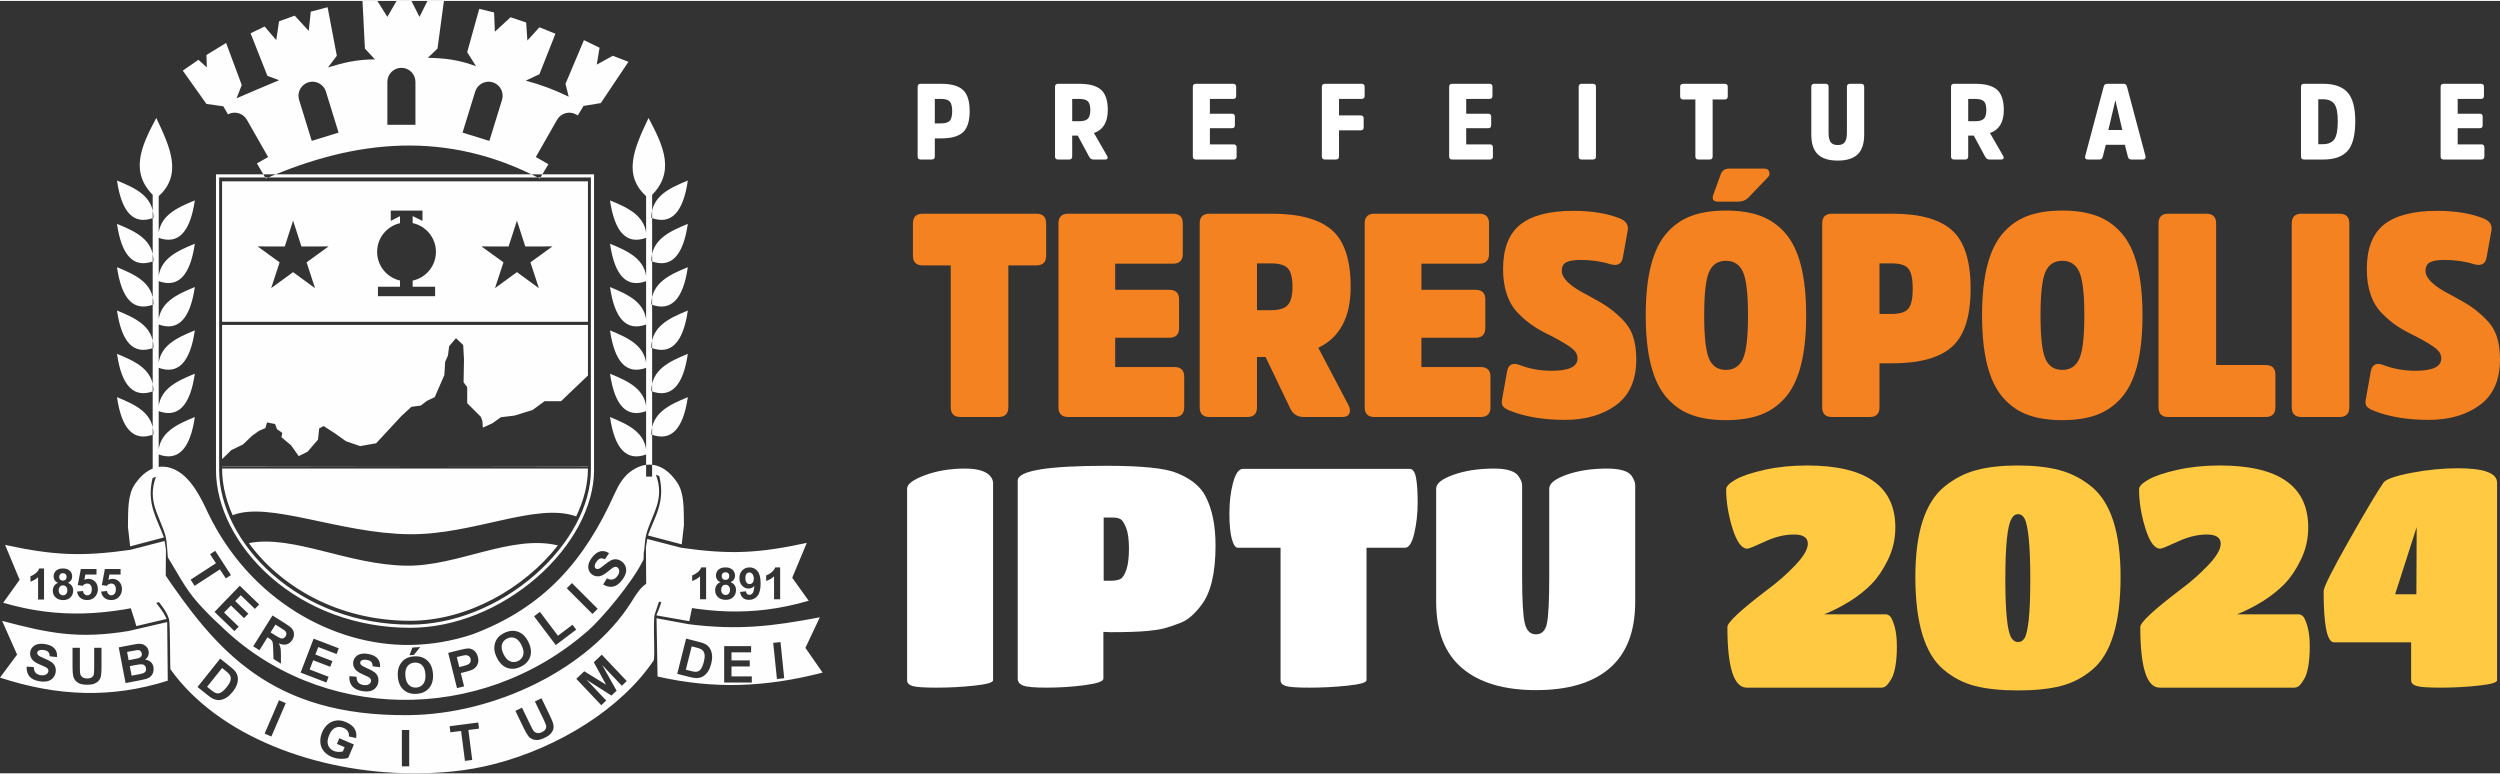 <svg xmlns="http://www.w3.org/2000/svg" xmlns:xlink="http://www.w3.org/1999/xlink" xmlns:xodm="http://www.corel.com/coreldraw/odm/2003" xml:space="preserve" width="1001px" height="310px" style="shape-rendering:geometricPrecision; text-rendering:geometricPrecision; image-rendering:optimizeQuality; fill-rule:evenodd; clip-rule:evenodd" viewBox="0 0 3395.46 1049.03"><rect x="0" y="0" width="3395.46" height="1049.03" fill="#333333" stroke="none"/> <defs> <style type="text/css"> .fil0 {fill:#FEFEFE;fill-rule:nonzero} .fil2 {fill:#F58220;fill-rule:nonzero} .fil3 {fill:#FFCA41;fill-rule:nonzero} .fil1 {fill:white;fill-rule:nonzero} </style> </defs> <g id="Camada_x0020_1">  <g id="_1966414604912"> <path class="fil0" d="M177.28 745.49c-66.35,9.42 -104.76,7.55 -170.36,-6.67l19.73 47.39 -22.33 31.19c77.41,22.69 143.88,16.87 220.52,-3.01l0.54 -69.93 -1.88 -10.97 -46.22 12zm-117.49 67.54l0 0 -8.06 0 0 -30.38c-2.93,2.76 -6.42,4.79 -10.39,6.1l0 -7.3c2.09,-0.7 4.4,-2 6.85,-3.92 2.47,-1.92 4.15,-4.18 5.06,-6.72l6.54 0 0 42.22zm35.91 -2.88l0 0c-2.49,2.41 -5.79,3.63 -9.88,3.63 -3.84,0 -7.03,-0.99 -9.57,-3 -3,-2.39 -4.52,-5.64 -4.52,-9.77 0,-2.27 0.58,-4.36 1.7,-6.26 1.12,-1.91 2.9,-3.38 5.36,-4.41 -2.1,-0.87 -3.62,-2.09 -4.56,-3.64 -0.95,-1.53 -1.42,-3.22 -1.42,-5.05 0,-3.13 1.1,-5.73 3.28,-7.78 2.2,-2.04 5.31,-3.06 9.35,-3.06 3.99,0 7.1,1.02 9.31,3.06 2.2,2.05 3.31,4.65 3.31,7.78 0,1.95 -0.5,3.69 -1.5,5.2 -1.04,1.53 -2.46,2.71 -4.29,3.49 2.32,0.94 4.12,2.3 5.32,4.11 1.2,1.8 1.82,3.87 1.82,6.23 0,3.88 -1.24,7.03 -3.71,9.47zm34.25 -1.95l0 0c-2.76,3.7 -6.55,5.55 -11.41,5.55 -3.88,0 -7.05,-1.03 -9.49,-3.12 -2.45,-2.09 -3.93,-4.88 -4.4,-8.41l8.05 -0.81c0.21,1.79 0.9,3.25 2.01,4.29 1.15,1.08 2.45,1.59 3.92,1.59 1.69,0 3.12,-0.68 4.28,-2.04 1.16,-1.37 1.74,-3.43 1.74,-6.18 0,-2.58 -0.58,-4.51 -1.74,-5.82 -1.16,-1.28 -2.66,-1.93 -4.51,-1.93 -2.32,0 -4.37,1.02 -6.22,3.08l-6.54 -0.97 4.13 -21.88 21.3 0 0 7.55 -15.2 0 -1.26 7.16c1.81,-0.91 3.64,-1.36 5.53,-1.36 3.55,0 6.6,1.3 9.09,3.89 2.48,2.61 3.7,5.97 3.7,10.14 0,3.45 -0.98,6.55 -2.98,9.27zm32.67 0l0 0c-2.73,3.7 -6.54,5.55 -11.41,5.55 -3.86,0 -7.02,-1.03 -9.46,-3.12 -2.46,-2.09 -3.93,-4.88 -4.42,-8.41l8.05 -0.81c0.21,1.79 0.92,3.25 2.03,4.29 1.13,1.08 2.44,1.59 3.89,1.59 1.7,0 3.13,-0.68 4.29,-2.04 1.18,-1.37 1.76,-3.43 1.76,-6.18 0,-2.58 -0.58,-4.51 -1.76,-5.82 -1.15,-1.28 -2.66,-1.93 -4.51,-1.93 -2.3,0 -4.37,1.02 -6.22,3.08l-6.55 -0.97 4.13 -21.88 21.34 0 0 7.55 -15.23 0 -1.24 7.16c1.81,-0.91 3.63,-1.36 5.49,-1.36 3.59,0 6.62,1.3 9.11,3.89 2.48,2.61 3.72,5.97 3.72,10.14 0,3.45 -1.01,6.55 -3.01,9.27zm728.2 -164.74l4.62 1.94c8.57,35.15 -6.23,55.06 -15.44,80.56l45.91 12.12 3.01 -26.39c-0.4,-23.94 0.51,-43.63 -9.69,-58.37 -19.58,-28.39 -43.96,-28.73 -63.72,-13.45 -9.07,7.02 -15.46,17.62 -20.91,29.69 -40.61,90.38 -95.53,154.29 -192.85,190.71 -27.76,9.26 -56.47,14.07 -85.03,14.44 -103.22,1.28 -217,-60.59 -274.1,-179.04 -9.73,-21.12 -20.33,-41.34 -35.48,-53.07 -19.75,-15.27 -44.12,-14.93 -63.74,13.46 -10.17,14.72 -9.27,34.41 -9.64,58.37l3.01 26.38 45.89 -12.11c-9.2,-25.5 -24.01,-45.41 -15.43,-80.56l4.62 -1.96c-12.63,33.75 5.22,53.13 12.9,80.43 2.01,7.16 2.37,21.28 3.17,29.08 12.75,20.47 23.33,41.88 39.93,60.75 10.13,11.51 20.78,22.24 31.83,32.21 133.76,130.63 352.15,135.48 499.14,6.53 18.4,-16.14 59.97,-65.25 74.71,-95.53 1.43,-2.71 0.02,-10.34 1.4,-13.11 0.81,-7.82 0.99,-15.49 2.97,-22.66 7.69,-27.31 25.56,-46.69 12.92,-80.42zm-330.75 234.81l0 0 10.6 -0.74 -8.54 10.69 -5.95 0.41 3.89 -10.36zm-295.75 -83.84l0 0 -5.42 -8.38 34.38 -22.33 -7.96 -12.28 7 -4.55 21.35 32.9 -6.98 4.55 -7.97 -12.26 -34.4 22.35zm67.16 43.85l0 0 -17.82 -17.21 -9.34 9.68 19.84 19.14 -5.78 5.98 -27 -26.07 34.28 -35.5 26.34 25.42 -5.83 6 -19.15 -18.51 -7.58 7.88 17.83 17.22 -5.79 5.97zm65.49 29.55l0 0c-1.96,3.15 -4.5,5.15 -7.62,6.07 -3.12,0.87 -6.7,0.42 -10.71,-1.33 1.17,2.21 1.97,4.33 2.35,6.33 0.4,2.03 0.56,5.29 0.55,9.8l0.01 11.38 -10.09 -6.31 -0.42 -12.93c-0.16,-4.62 -0.35,-7.59 -0.61,-8.94 -0.26,-1.34 -0.77,-2.46 -1.47,-3.33 -0.69,-0.88 -2.01,-1.92 -3.96,-3.14l-1.72 -1.06 -10.9 17.48 -8.46 -5.3 26.15 -41.85 17.79 11.12c4.47,2.8 7.48,5.2 9.04,7.22 1.57,2.02 2.36,4.37 2.38,7.06 0.01,2.68 -0.76,5.26 -2.31,7.73zm60.16 19.23l0 0 -24.85 -9.53 -3.93 10.2 23.12 8.88 -2.97 7.76 -23.14 -8.88 -4.8 12.54 25.74 9.87 -3 7.78 -35.02 -13.45 17.68 -46.07 34.15 13.09 -2.98 7.81zm58.82 17.9l0 0 -9.89 -1.32c0.01,-2.57 -0.57,-4.53 -1.76,-5.87 -1.18,-1.34 -3.16,-2.23 -5.92,-2.73 -2.85,-0.51 -5.19,-0.33 -7.02,0.57 -1.17,0.56 -1.86,1.48 -2.1,2.74 -0.18,1.14 0.12,2.22 0.96,3.21 1.05,1.26 3.85,2.88 8.45,4.84 4.58,1.97 7.91,3.75 9.96,5.36 2.08,1.6 3.58,3.58 4.53,5.9 0.91,2.33 1.09,5.01 0.56,8.07 -0.5,2.79 -1.72,5.28 -3.7,7.43 -1.99,2.15 -4.49,3.57 -7.52,4.25 -3.05,0.69 -6.68,0.66 -10.91,-0.08 -6.12,-1.09 -10.59,-3.33 -13.38,-6.76 -2.81,-3.42 -4.07,-7.92 -3.72,-13.44l9.72 0.72c0,3.34 0.74,5.88 2.23,7.7 1.5,1.82 3.73,2.99 6.72,3.51 3.16,0.55 5.66,0.3 7.51,-0.75 1.84,-1.05 2.91,-2.48 3.23,-4.28 0.21,-1.14 0.04,-2.17 -0.49,-3.09 -0.54,-0.94 -1.59,-1.86 -3.18,-2.73 -1.06,-0.61 -3.56,-1.78 -7.47,-3.53 -5.03,-2.22 -8.46,-4.48 -10.22,-6.74 -2.52,-3.22 -3.43,-6.73 -2.77,-10.58 0.45,-2.47 1.56,-4.66 3.34,-6.57 1.77,-1.93 4.09,-3.2 6.95,-3.87 2.84,-0.64 6.1,-0.65 9.83,0 6.13,1.09 10.47,3.24 13.1,6.43 2.61,3.24 3.59,7.1 2.96,11.61zm66.94 28.2l0 0c-4.02,4.78 -9.61,7.44 -16.86,7.93 -7.31,0.52 -13.29,-1.31 -17.94,-5.46 -4.63,-4.18 -7.23,-10.17 -7.77,-18.02 -0.36,-5.01 0.12,-9.26 1.38,-12.78 0.93,-2.57 2.31,-4.93 4.11,-7.08 1.79,-2.11 3.82,-3.74 6.05,-4.86 2.97,-1.52 6.45,-2.4 10.48,-2.69 7.26,-0.51 13.2,1.33 17.87,5.53 4.69,4.21 7.31,10.32 7.87,18.3 0.54,7.97 -1.17,14.33 -5.19,19.13zm66.44 -34.31l0 0c-0.58,2.26 -1.53,4.18 -2.91,5.74 -1.36,1.56 -2.82,2.73 -4.43,3.52 -2.2,1.03 -5.5,2.09 -9.87,3.19l-6.3 1.58 4.49 18.08 -9.64 2.38 -11.96 -47.88 15.53 -3.87c5.87,-1.46 9.77,-2.19 11.67,-2.16 2.93,0.05 5.61,1.03 8.07,2.97 2.44,1.97 4.14,4.84 5.08,8.64 0.74,2.95 0.83,5.55 0.27,7.81zm70.79 -8.35l0 0c-1.93,5.93 -6.15,10.5 -12.65,13.67 -6.6,3.23 -12.83,3.77 -18.68,1.65 -5.86,-2.14 -10.51,-6.73 -13.95,-13.77 -2.21,-4.55 -3.4,-8.65 -3.53,-12.39 -0.09,-2.75 0.3,-5.45 1.17,-8.1 0.87,-2.64 2.13,-4.9 3.77,-6.77 2.18,-2.53 5.1,-4.66 8.72,-6.43 6.55,-3.18 12.77,-3.71 18.67,-1.57 5.88,2.13 10.6,6.83 14.12,14.05 3.48,7.14 4.26,13.71 2.36,19.66zm34.72 -15.65l0 0 -29.47 -39.09 7.94 -6.01 24.47 32.45 19.79 -14.91 5.01 6.64 -27.74 20.92zm49.86 -42.22l0 0 -34.91 -34.89 7.05 -7.04 34.91 34.88 -7.05 7.05zm45.3 -55.77l0 0c-0.74,3.01 -2.44,6.25 -5.02,9.65 -3.75,4.99 -7.77,7.96 -12.1,8.9 -4.33,0.93 -8.88,0 -13.67,-2.82l5.09 -8.3c2.94,1.49 5.57,1.98 7.85,1.46 2.3,-0.5 4.35,-1.95 6.18,-4.38 1.92,-2.55 2.84,-4.91 2.72,-7.02 -0.09,-2.11 -0.86,-3.74 -2.32,-4.83 -0.93,-0.7 -1.91,-1 -2.99,-0.95 -1.06,0.04 -2.37,0.56 -3.89,1.57 -1,0.69 -3.19,2.39 -6.5,5.07 -4.27,3.49 -7.83,5.49 -10.66,6.03 -4,0.8 -7.57,0.02 -10.68,-2.33 -2.02,-1.53 -3.44,-3.49 -4.34,-5.96 -0.88,-2.45 -0.98,-5.09 -0.29,-7.93 0.72,-2.83 2.19,-5.75 4.47,-8.78 3.74,-4.95 7.6,-7.86 11.67,-8.74 4.06,-0.84 7.94,0.01 11.67,2.61l-5.64 8.22c-2.3,-1.17 -4.31,-1.55 -6.03,-1.09 -1.72,0.44 -3.46,1.81 -5.13,4.03 -1.75,2.33 -2.64,4.49 -2.68,6.52 -0.03,1.28 0.49,2.33 1.5,3.1 0.94,0.7 2.03,0.89 3.27,0.62 1.61,-0.35 4.34,-2.13 8.16,-5.32 3.82,-3.18 6.95,-5.34 9.32,-6.46 2.36,-1.11 4.8,-1.58 7.29,-1.33 2.48,0.24 4.96,1.28 7.44,3.15 2.28,1.72 3.92,3.92 4.94,6.66 1.04,2.76 1.15,5.63 0.37,8.65zm-150.49 88.53c-3.46,-1.42 -7.02,-1.22 -10.72,0.59 -3.67,1.8 -6.05,4.52 -7.07,8.15 -1.03,3.63 -0.31,7.99 2.2,13.11 2.46,5.02 5.48,8.26 9.05,9.72 3.57,1.47 7.16,1.31 10.75,-0.43 3.52,-1.74 5.86,-4.44 6.88,-8.15 1.04,-3.69 0.3,-8.08 -2.21,-13.24 -2.46,-5.08 -5.43,-8.34 -8.88,-9.75zm-126.31 36.77c-2.67,-2.61 -6.07,-3.76 -10.16,-3.47 -4.1,0.27 -7.3,1.93 -9.64,4.9 -2.29,2.99 -3.26,7.31 -2.85,12.99 0.37,5.56 1.96,9.71 4.74,12.41 2.79,2.69 6.15,3.89 10.13,3.61 3.95,-0.27 7.11,-1.92 9.45,-4.95 2.33,-3.04 3.31,-7.41 2.91,-13.11 -0.39,-5.64 -1.94,-9.77 -4.58,-12.38zm-192.5 -50.97l-6.61 -4.11 -6.61 10.6 6.24 3.91c4.06,2.54 6.69,3.94 7.92,4.24 1.21,0.29 2.38,0.2 3.48,-0.3 1.07,-0.47 2.02,-1.35 2.81,-2.6 0.89,-1.39 1.2,-2.78 1.01,-4.12 -0.21,-1.33 -0.95,-2.54 -2.17,-3.63 -0.65,-0.51 -2.65,-1.84 -6.07,-3.99zm255.83 38.53c-1.3,-0.88 -2.77,-1.26 -4.41,-1.14 -1.2,0.05 -3.57,0.55 -7.03,1.41l-4.68 1.17 3.39 13.56 5.29 -1.31c3.79,-0.95 6.3,-1.83 7.45,-2.65 1.17,-0.81 1.97,-1.85 2.44,-3.1 0.46,-1.26 0.51,-2.58 0.16,-4 -0.43,-1.75 -1.3,-3.04 -2.61,-3.94zm-550.98 -95.93c-1.98,0 -3.43,0.69 -4.4,2.02 -0.98,1.36 -1.45,2.84 -1.45,4.43 0,2.23 0.56,3.94 1.7,5.19 1.14,1.26 2.56,1.86 4.26,1.86 1.68,0 3.06,-0.59 4.13,-1.79 1.09,-1.2 1.64,-2.91 1.64,-5.16 0,-1.99 -0.57,-3.57 -1.66,-4.77 -1.11,-1.18 -2.52,-1.78 -4.22,-1.78zm-0.11 -6.46c1.53,0 2.74,-0.45 3.68,-1.36 0.9,-0.91 1.35,-2.16 1.35,-3.77 0,-1.51 -0.44,-2.73 -1.35,-3.63 -0.92,-0.92 -2.1,-1.36 -3.62,-1.36 -1.53,0 -2.76,0.45 -3.7,1.37 -0.89,0.92 -1.36,2.13 -1.36,3.64 0,1.61 0.44,2.87 1.36,3.76 0.92,0.9 2.12,1.35 3.64,1.35zm899.9 -0.98c1.55,0 2.8,-0.47 3.75,-1.4 0.93,-0.93 1.4,-2.22 1.4,-3.88 0,-1.55 -0.46,-2.78 -1.4,-3.72 -0.91,-0.93 -2.13,-1.4 -3.68,-1.4 -1.6,0 -2.85,0.47 -3.8,1.41 -0.93,0.94 -1.39,2.19 -1.39,3.74 0,1.65 0.44,2.95 1.39,3.86 0.92,0.92 2.15,1.39 3.73,1.39zm90.66 -2.88l19.76 -47.39c-65.64,14.21 -104.03,16.08 -170.39,6.67l-46.2 -12 -1.88 10.97 0.53 69.93c76.63,19.87 143.11,25.69 220.53,3.02l-22.35 -31.2zm-116.97 29.24l0 0 -8.24 0 0 -31.17c-3.03,2.84 -6.58,4.92 -10.69,6.27l0 -7.5c2.15,-0.71 4.5,-2.04 7.04,-4.02 2.53,-1.97 4.26,-4.27 5.22,-6.89l6.67 0 0 43.31zm36.8 -2.98l0 0c-2.52,2.5 -5.91,3.73 -10.11,3.73 -3.95,0 -7.2,-1.01 -9.8,-3.08 -3.09,-2.44 -4.63,-5.76 -4.63,-10 0,-2.35 0.58,-4.48 1.74,-6.44 1.14,-1.95 2.99,-3.45 5.46,-4.5 -2.13,-0.92 -3.68,-2.14 -4.64,-3.73 -0.98,-1.58 -1.47,-3.31 -1.47,-5.19 0,-3.22 1.14,-5.88 3.38,-7.99 2.26,-2.1 5.43,-3.13 9.58,-3.13 4.08,0 7.26,1.03 9.53,3.13 2.26,2.11 3.42,4.77 3.42,7.99 0,2 -0.53,3.77 -1.58,5.33 -1.03,1.56 -2.51,2.76 -4.38,3.59 2.38,0.95 4.2,2.36 5.45,4.21 1.25,1.84 1.87,3.96 1.87,6.39 0,3.97 -1.25,7.19 -3.82,9.69zm32.88 -1.49l0 0c-2.93,3.48 -6.74,5.22 -11.42,5.22 -3.4,0 -6.1,-0.88 -8.18,-2.68 -2.07,-1.81 -3.43,-4.48 -4.01,-8.06l7.99 -0.87c0.19,1.62 0.71,2.84 1.56,3.61 0.81,0.79 1.9,1.18 3.24,1.18 1.73,0 3.16,-0.79 4.36,-2.35 1.19,-1.58 1.97,-4.83 2.29,-9.77 -2.08,2.42 -4.66,3.62 -7.77,3.62 -3.4,0 -6.34,-1.3 -8.8,-3.91 -2.46,-2.63 -3.7,-6.05 -3.7,-10.24 0,-4.38 1.3,-7.91 3.9,-10.58 2.61,-2.66 5.91,-4.01 9.94,-4.01 4.35,0 7.95,1.69 10.76,5.07 2.8,3.39 4.2,8.95 4.2,16.7 0,7.9 -1.43,13.58 -4.36,17.07zm30.89 4.47l0 0 -8.28 0 0 -31.17c-3.03,2.84 -6.57,4.92 -10.69,6.27l0 -7.5c2.17,-0.71 4.53,-2.04 7.05,-4.02 2.54,-1.97 4.26,-4.27 5.2,-6.89l6.72 0 0 43.31zm-74.16 -19.75c-2.01,0 -3.53,0.71 -4.51,2.08 -0.98,1.4 -1.49,2.91 -1.49,4.54 0,2.28 0.59,4.05 1.75,5.33 1.16,1.29 2.62,1.9 4.38,1.9 1.7,0 3.1,-0.59 4.22,-1.82 1.13,-1.23 1.68,-3 1.68,-5.33 0,-2.01 -0.57,-3.62 -1.7,-4.85 -1.15,-1.24 -2.59,-1.85 -4.33,-1.85zm32.27 -16.72c-1.52,0 -2.78,0.62 -3.8,1.81 -1.03,1.21 -1.51,3.18 -1.51,5.94 0,2.79 0.54,4.84 1.62,6.13 1.12,1.3 2.51,1.95 4.15,1.95 1.59,0 2.93,-0.61 4,-1.87 1.1,-1.26 1.63,-3.11 1.63,-5.54 0,-2.67 -0.58,-4.72 -1.83,-6.19 -1.24,-1.48 -2.63,-2.23 -4.26,-2.23zm-712.54 132.58l-3.53 -2.77 -20.37 25.5 5.79 4.66c2.17,1.73 3.82,2.87 5,3.4 1.51,0.69 3,1 4.42,0.91 1.44,-0.08 3.12,-0.79 5,-2.09 1.91,-1.3 4.07,-3.47 6.45,-6.44 2.39,-2.98 3.94,-5.47 4.69,-7.48 0.74,-2.02 1.01,-3.87 0.78,-5.51 -0.22,-1.64 -0.95,-3.22 -2.16,-4.69 -0.87,-1.12 -2.9,-2.93 -6.07,-5.49zm586.64 -129.93c0.92,-0.98 1.8,-1.89 2.63,-2.72l-4.42 -1.64c0.68,1.52 1.23,2.94 1.79,4.36zm202.1 99.78l19.59 -41.5c-65.86,12.51 -111.27,17.68 -177.9,9.41l-43.88 -8.11 1.38 79.11c76.89,17.49 146.46,14.66 224.17,-5.28l-23.36 -33.63zm-128.07 21.95l0 0c-1.01,3.92 -2.34,7.21 -4.04,9.81 -2.06,3.2 -4.5,5.58 -7.26,7.15 -2.06,1.22 -4.66,1.91 -7.74,2.11 -2.3,0.16 -5.25,-0.24 -8.82,-1.14l-18.17 -4.57 12.06 -47.86 17.65 4.45c3.99,0.99 6.94,2.06 8.88,3.2 2.62,1.54 4.65,3.62 6.09,6.23 1.49,2.61 2.36,5.59 2.65,8.89 0.25,3.33 -0.17,7.23 -1.3,11.73zm55.28 25.1l0 0 -37.53 0 0 -49.36 36.57 0 0 8.37 -26.63 0 0 10.93 24.79 0 0 8.3 -24.79 0 0 13.45 27.59 0 0 8.31zm34.13 -4.75l0 0 -5.09 -49.11 9.91 -1.02 5.06 49.09 -9.88 1.04zm-880.81 -65.15c-67.73,11.08 -107.52,3.21 -171.56,-13.8l20.36 45.8 -23.24 31.24c78.02,25.58 151.36,28.47 227.87,4.21l-0.8 -79.65 -52.63 12.2zm-97.05 35.38l0 0 -9.91 -1.11c-0.04,-2.56 -0.65,-4.51 -1.87,-5.83 -1.22,-1.31 -3.21,-2.19 -6,-2.62 -2.83,-0.44 -5.19,-0.2 -6.97,0.71 -1.17,0.6 -1.84,1.52 -2.03,2.78 -0.19,1.17 0.14,2.23 1,3.19 1.06,1.24 3.92,2.82 8.51,4.67 4.62,1.9 7.97,3.62 10.09,5.18 2.1,1.58 3.66,3.5 4.62,5.79 0.97,2.31 1.23,5 0.75,8.08 -0.45,2.78 -1.64,5.29 -3.56,7.47 -1.95,2.21 -4.42,3.69 -7.45,4.41 -3.01,0.75 -6.65,0.81 -10.88,0.13 -6.17,-0.94 -10.67,-3.11 -13.54,-6.47 -2.87,-3.37 -4.19,-7.83 -3.96,-13.39l9.72 0.55c0.05,3.32 0.87,5.86 2.39,7.65 1.54,1.77 3.8,2.91 6.78,3.38 3.18,0.49 5.68,0.18 7.48,-0.92 1.83,-1.07 2.88,-2.53 3.15,-4.3 0.2,-1.18 0,-2.2 -0.56,-3.1 -0.53,-0.94 -1.6,-1.84 -3.19,-2.68 -1.09,-0.58 -3.63,-1.69 -7.57,-3.36 -5.07,-2.13 -8.53,-4.32 -10.35,-6.55 -2.57,-3.16 -3.56,-6.66 -2.98,-10.52 0.41,-2.49 1.47,-4.71 3.22,-6.66 1.74,-1.92 4.02,-3.25 6.85,-3.97 2.84,-0.7 6.13,-0.78 9.85,-0.21 6.15,0.97 10.54,3.02 13.21,6.19 2.68,3.17 3.73,7 3.2,11.51zm60.5 13.27l0 0c0,5.93 -0.27,10.11 -0.8,12.56 -0.54,2.45 -1.53,4.51 -3,6.2 -1.44,1.68 -3.39,3.01 -5.8,4.01 -2.4,1 -5.57,1.49 -9.49,1.49 -4.72,0 -8.29,-0.53 -10.73,-1.63 -2.43,-1.08 -4.35,-2.51 -5.77,-4.23 -1.42,-1.73 -2.33,-3.57 -2.78,-5.46 -0.65,-2.85 -0.98,-7.01 -0.98,-12.54l0 -26.32 9.97 0 0 26.73c0,4.24 0.12,7 0.36,8.25 0.43,2.02 1.43,3.65 3.04,4.87 1.61,1.23 3.81,1.83 6.59,1.83 2.82,0 4.97,-0.57 6.4,-1.73 1.45,-1.17 2.29,-2.59 2.59,-4.25 0.29,-1.7 0.44,-4.49 0.44,-8.4l0 -27.3 9.96 0 0 25.92zm70.28 6.94l0 0c-0.62,2.26 -1.7,4.22 -3.23,5.78 -1.54,1.59 -3.58,2.76 -6.14,3.56 -1.58,0.49 -5.5,1.35 -11.74,2.59l-16.49 3.15 -9.29 -48.47 19.36 -3.71c3.86,-0.73 6.77,-1.13 8.69,-1.16 1.96,-0.04 3.77,0.3 5.47,1.03 1.67,0.71 3.15,1.84 4.46,3.35 1.32,1.48 2.19,3.29 2.57,5.37 0.43,2.27 0.24,4.49 -0.61,6.6 -0.89,2.13 -2.26,3.86 -4.16,5.21 3.1,0.32 5.67,1.34 7.63,3.09 1.99,1.78 3.26,4.06 3.8,6.87 0.41,2.19 0.31,4.44 -0.32,6.74zm-11.66 -8.77c-0.9,-0.87 -2.06,-1.43 -3.49,-1.64 -1.43,-0.19 -4.36,0.11 -8.82,0.99l-7.88 1.5 2.46 12.95 9.07 -1.73c3.51,-0.68 5.75,-1.18 6.64,-1.57 1.41,-0.54 2.48,-1.43 3.21,-2.6 0.71,-1.22 0.91,-2.67 0.58,-4.39 -0.28,-1.47 -0.89,-2.63 -1.77,-3.51zm-8.25 -9.96c1.63,-0.52 2.83,-1.36 3.61,-2.5 0.79,-1.14 1.01,-2.49 0.7,-4.07 -0.26,-1.5 -0.91,-2.64 -1.91,-3.41 -1.03,-0.79 -2.37,-1.11 -4.03,-0.99 -0.98,0.07 -3.79,0.54 -8.39,1.43l-5.63 1.07 2.15 11.21 6.41 -1.22c3.82,-0.75 6.18,-1.25 7.09,-1.52zm689.41 -101.05c-9.12,6.18 -14.54,16.07 -20.98,26.11 -56.97,89.05 -183.34,151.01 -301.41,152.3 -186.55,2.03 -261.61,-87.59 -334.98,-196.51 -12.92,-19.18 -20.6,-12.88 -40.28,12.09 -14.03,17.82 0.22,43.23 5.12,63.48l41.08 -9.7c-9.24,-22.42 -30.9,-29.82 -22.29,-60.73l4.64 -1.73c-12.67,29.68 13.16,38.27 20.86,62.27 2,6.29 1.28,61.65 2.09,68.53 64.33,90.32 197.34,140.45 327.45,141.27 36.9,0.23 74.18,-2.53 113.59,-12.84 86.16,-22.56 170.7,-74.49 215.13,-140.26 2.58,-4.3 -1.26,-54.13 1.67,-63.21 7.3,-22.78 12.74,-28.01 2.45,-53.81 -3.67,3.85 -8.03,8.61 -14.14,12.74zm-555.94 137.01l0 0c-1.14,3.14 -3.14,6.51 -6.03,10.13 -2.54,3.17 -5.14,5.6 -7.75,7.28 -3.2,2.01 -6.4,3.18 -9.56,3.48 -2.42,0.25 -5.05,-0.2 -7.93,-1.29 -2.16,-0.82 -4.68,-2.38 -7.54,-4.69l-14.64 -11.71 30.81 -38.57 14.23 11.4c3.21,2.56 5.44,4.75 6.74,6.6 1.73,2.48 2.72,5.21 2.98,8.19 0.25,3 -0.18,6.07 -1.31,9.18zm46.87 70.42l0 0 -9.15 -3.92 19.51 -45.34 9.15 3.94 -19.51 45.32zm115.09 2.13l0 0 -9.84 -2.2c0.29,-2.5 -0.15,-4.79 -1.34,-6.82 -1.22,-2.05 -3.17,-3.64 -5.79,-4.76 -4.02,-1.7 -7.73,-1.81 -11.18,-0.28 -3.46,1.54 -6.26,4.8 -8.36,9.81 -2.32,5.38 -2.85,9.93 -1.58,13.65 1.23,3.71 3.79,6.41 7.68,8.06 1.93,0.81 3.99,1.26 6.25,1.33 2.23,0.08 4.29,-0.15 6.14,-0.62l2.45 -5.76 -10.48 -4.47 3.26 -7.66 19.76 8.43 -7.71 18.09c-2.73,1.04 -6.19,1.49 -10.46,1.35 -4.25,-0.16 -8.23,-1.02 -11.97,-2.61 -4.77,-2.03 -8.47,-4.8 -11.17,-8.28 -2.65,-3.52 -4.11,-7.49 -4.28,-11.95 -0.2,-4.48 0.63,-8.87 2.5,-13.23 2.01,-4.73 4.79,-8.5 8.33,-11.34 3.54,-2.82 7.66,-4.41 12.31,-4.73 3.55,-0.25 7.51,0.52 11.85,2.38 5.62,2.4 9.54,5.46 11.67,9.18 2.17,3.72 2.82,7.85 1.96,12.43zm72.12 38.41l0 0 -9.97 0 0 -49.37 9.97 0 0 49.37zm85.57 -8.7l0 0 -9.88 1.28 -5.25 -40.68 -14.51 1.89 -1.08 -8.29 38.9 -5.03 1.07 8.29 -14.49 1.85 5.24 40.69zm110.12 -41.88l0 0c-0.54,2.15 -1.73,4.18 -3.46,6.15 -1.74,1.94 -4.4,3.77 -7.91,5.47 -4.24,2.06 -7.69,3.11 -10.36,3.2 -2.68,0.07 -5.02,-0.36 -7.06,-1.31 -2.02,-0.94 -3.66,-2.19 -4.88,-3.71 -1.81,-2.25 -3.93,-5.88 -6.32,-10.86l-11.47 -23.7 8.97 -4.33 11.65 24.06c1.83,3.81 3.15,6.24 3.91,7.27 1.25,1.64 2.9,2.64 4.87,3.05 1.96,0.41 4.22,0 6.72,-1.21 2.54,-1.21 4.22,-2.68 4.99,-4.33 0.81,-1.67 0.96,-3.33 0.49,-4.97 -0.47,-1.66 -1.56,-4.22 -3.25,-7.75l-11.88 -24.57 8.95 -4.34 11.3 23.35c2.59,5.33 4.17,9.21 4.73,11.65 0.57,2.45 0.57,4.72 0.01,6.88zm93.07 -58.89l0 0 -26.71 -28.19 19.6 34.93 -6.96 6.61 -33.82 -21.49 26.71 28.2 -6.72 6.37 -33.94 -35.83 10.84 -10.26 29.64 18.26 -16.71 -30.51 10.85 -10.28 33.94 35.82 -6.72 6.37zm110.98 -46.55c-0.9,-1.41 -2.19,-2.54 -3.91,-3.38 -1.27,-0.66 -3.85,-1.47 -7.83,-2.47l-4.34 -1.07 -7.96 31.69 7.19 1.8c2.72,0.7 4.69,1.04 5.97,1.03 1.67,0 3.15,-0.33 4.4,-1 1.27,-0.69 2.52,-2.02 3.71,-3.99 1.19,-1.99 2.25,-4.82 3.19,-8.53 0.93,-3.7 1.32,-6.61 1.17,-8.75 -0.17,-2.16 -0.7,-3.92 -1.59,-5.33zm-15.3 -60.79c-0.37,-21.05 -11.46,-26.62 -21.68,-39.58 -12.1,-15.37 -17.3,-13.71 -24.13,-7.04l0.22 0.08c8.63,30.91 6.03,35.85 -3.21,58.29l44.7 7.9 4.1 -19.65zm-107.93 -748.28c-7.26,4 -14.52,7.99 -21.78,11.99 1.28,-7.63 2.55,-15.25 3.82,-22.9 -7.1,-3.42 -14.16,-6.87 -21.24,-10.34 -8.35,19.8 -16.73,39.6 -25.07,59.4 1.44,5.81 2.9,11.62 4.35,17.42 -19.6,-9.48 -37.21,-16.15 -58.3,-21.79 6.19,-2.91 12.34,-5.81 18.52,-8.7 7.26,-18.35 14.54,-36.69 21.79,-55.04 -7.25,-2.91 -14.53,-5.81 -21.79,-8.73 -5.44,6 -10.89,11.99 -16.34,17.99 -0.53,-8.18 -1.09,-16.33 -1.64,-24.51 -7.07,-2.37 -14.16,-4.72 -21.23,-7.09 -7.1,6.54 -14.17,13.09 -21.27,19.61 -0.36,-8.72 -0.71,-17.43 -1.07,-26.15 -6.74,-1.63 -13.43,-3.27 -20.16,-4.9 -5.46,19.62 -10.91,39.22 -16.36,58.84 4.01,6.35 8,12.7 12.01,19.07 -22.78,-8.46 -41.13,-10.9 -65.4,-11.44 4.36,-4.18 8.71,-8.36 13.07,-12.53 2.92,-21.58 5.8,-43.14 8.72,-64.71 -7.43,0 -14.89,0 -22.32,0 -3.63,7.21 -7.3,14.44 -10.91,21.67 -3.63,-7.23 -7.27,-14.46 -10.9,-21.67 -6.73,0 -13.46,0 -20.17,0 -4.15,7.21 -8.35,14.44 -12.52,21.67 -4.55,-7.23 -9.09,-14.46 -13.61,-21.67 -6.71,0 -13.44,0 -20.16,0 1.08,21.57 2.18,43.13 3.27,64.71 4.54,4.9 9.08,9.8 13.61,14.71 -23.57,0 -41.3,4.03 -63.75,10.9 4,-5.27 7.99,-10.54 11.99,-15.81 -4.18,-21.98 -8.35,-43.94 -12.52,-65.92 -7.64,2 -15.25,4 -22.88,6 -0.92,8.71 -1.82,17.43 -2.73,26.14 -6.35,-6.9 -12.71,-13.8 -19.08,-20.71 -7.08,2.55 -14.17,5.09 -21.24,7.64 -1.27,8.54 -2.55,17.08 -3.82,25.6 -5.27,-6.17 -10.54,-12.35 -15.79,-18.52 -6.37,3.08 -12.71,6.17 -19.08,9.26 7.63,19.24 15.25,38.5 22.87,57.77 5.3,1.98 10.54,3.99 15.82,5.98 -19.4,7.85 -38.53,16.28 -57.75,24.52 2.35,-6 4.71,-11.99 7.08,-17.99 -7.08,-19.05 -14.17,-38.13 -21.25,-57.2 -8.91,5.44 -17.79,10.89 -26.72,16.35 0.2,5.63 0.39,11.25 0.57,16.89 -3.82,-3.45 -7.62,-6.91 -11.45,-10.36 -7.08,4.9 -14.16,9.8 -21.25,14.71 10.72,15.07 21.42,30.15 32.13,45.23 7.64,1.09 15.29,2.18 22.9,3.26 19.25,32.69 38.5,65.39 57.75,98.09 122.1,-53.08 245.68,-66.1 372.12,0 3.91,-6.49 7.82,-12.97 11.71,-19.46l-17.11 -9.75 28.89 -50.64c5.22,-9.11 16.88,-12.31 26.02,-7.12 0.72,0.41 1.41,0.86 2.05,1.36 2.6,-4.35 5.22,-8.68 7.84,-13.01 7.81,-1.28 15.61,-2.55 23.43,-3.84 12.53,-18.69 25.06,-37.38 37.58,-56.1 -7.07,-2.73 -14.17,-5.45 -21.25,-8.18zm-483.36 146.2l0 0 -39.25 -66.65c9.05,-4.86 20.48,-1.63 25.59,7.34l28.88 50.64 -15.22 8.67zm74.46 -30.6l0 0 -17.19 -55.71c-3.08,-10.03 2.59,-20.75 12.59,-23.84 10.04,-3.09 20.78,2.57 23.86,12.6l17.18 55.71 -36.44 11.24zm140.85 -21.88l0 0 -38.14 0 0 -58.3c0,-10.49 8.59,-19.07 19.07,-19.07 10.48,0 19.07,8.58 19.07,19.07l0 58.3zm117.6 -33.83l0 0 -17.19 55.71 -36.44 -11.24 17.18 -55.71c3.08,-10.03 13.82,-15.69 23.82,-12.6 10.04,3.09 15.72,13.81 12.63,23.84zm63.02 87.39l39.83 -66.15c-13.27,22.05 -26.57,44.11 -39.85,66.15l0.02 0zm-91.8 343.08l2.17 5.98 0.54 8.73 13.09 -5.99 11.45 -8.17 18.52 -2.2 24.51 -7.61 16.34 -11.98 22.35 0 36.49 -34.89 0 -68.64 -496.91 0 0 182.24 12.55 -12.24 15.81 -7.64 12.53 -11.98 9.27 -6.54 8.7 -3.82 2.18 -7.63 10.9 2.18 2.72 7.1 7.07 4.9 -1.08 5.99 13.07 10.9 10.37 14.7 11.98 -5.99 14.17 -16.36 1.63 -15.24 6 -3.27 15.26 9.81 15.23 10.88 19.08 6.54 21.78 -3.81 34.34 -37.04 13.62 -12.53 12.55 -1.63 8.68 -6.54 10.38 -4.91 13.07 -29.97 1.11 -17.98 3.81 -8.71 1.62 -12.54 9.26 -10.89 9.82 9.26 1.08 19.63 -0.55 31.05 4.9 6.53 0 21.8 18.54 18.52zm145.46 67.02l-248.45 0.37 248.45 0 0 -0.37zm-496.91 0.74l248.46 -0.37 -248.46 0 0 -9.92 0 0.01 0 10.28zm29.49 93.81c-1.41,-2.16 -2.72,-4.34 -4.04,-6.55 1.32,2.21 2.63,4.39 4.04,6.55zm444.62 -13.55c-1.21,2.09 -2.42,4.18 -3.68,6.22 1.26,-2.04 2.47,-4.13 3.68,-6.22zm-438.42 22.61c-1.51,-2.1 -2.96,-4.22 -4.38,-6.35 1.42,2.13 2.87,4.25 4.38,6.35zm432.3 -12.6c-1.2,1.85 -2.41,3.7 -3.68,5.53 1.27,-1.83 2.48,-3.68 3.68,-5.53zm-444.15 -5.7c-1.36,-2.3 -2.59,-4.63 -3.82,-6.96 1.23,2.33 2.46,4.66 3.82,6.96zm230.7 7.14c86.59,0.94 172.66,-43.74 226.38,-24.22 10.26,-21.29 15.99,-43.38 15.99,-64.97l-496.91 0c0,23.84 6.54,48.78 18.77,72.73 -1.6,-3.09 -3.09,-6.22 -4.49,-9.35 49.43,-19.58 145.07,24.82 240.26,25.81zm-4.05 42.74c-79.34,-1.03 -154.56,-42.44 -214.11,-30.65 42.79,58.67 120.6,105.47 219,105.47 78.37,0 155.43,-44.51 200.72,-102.38 -63.18,-15.24 -136.2,28.49 -205.61,27.56zm230.08 -66.28c-1.44,2.96 -2.98,5.92 -4.59,8.85 1.61,-2.93 3.15,-5.89 4.59,-8.85zm-19.07 31.59c-1.27,1.74 -2.57,3.48 -3.89,5.18 1.34,-1.7 2.62,-3.44 3.89,-5.18zm14.48 -22.74c-0.61,1.1 -1.27,2.17 -1.87,3.24 0.6,-1.07 1.26,-2.14 1.87,-3.24zm-11.67 18.78c-0.92,1.33 -1.87,2.64 -2.81,3.96 0.94,-1.32 1.89,-2.63 2.81,-3.96zm6.12 -9.32c-0.79,1.28 -1.64,2.54 -2.44,3.79 0.8,-1.25 1.65,-2.51 2.44,-3.79zm10.14 -18.31c0.1,-0.24 0.23,-0.45 0.35,-0.67l0 -0.01c-0.12,0.23 -0.25,0.44 -0.35,0.68zm-460.55 9.44c-0.4,-0.77 -0.84,-1.56 -1.25,-2.36 0.41,0.8 0.85,1.59 1.25,2.36zm436.16 29.28c0.49,-0.64 0.95,-1.3 1.43,-1.95 -0.48,0.65 -1,1.31 -1.51,1.95 0.02,0 0.07,0 0.08,0zm-430.73 -19.63c-0.54,-0.89 -1.11,-1.78 -1.61,-2.69 0.5,0.91 1.07,1.8 1.61,2.69zm10.88 16.55l0.05 -0.01c-0.22,-0.31 -0.45,-0.61 -0.69,-0.93 0.24,0.32 0.43,0.62 0.64,0.94zm-5.02 -7.29c-0.62,-0.89 -1.22,-1.8 -1.82,-2.71 0.6,0.91 1.2,1.82 1.82,2.71zm-125.54 -83.1l8.16 0 0 -397.18 -8.16 0 0 397.18zm678.31 0l-8.17 0 0 -397.18 8.17 0 0 397.18zm-328.52 205.38c-72.22,0 -139.99,-24.9 -190.79,-70.08 -45.73,-40.66 -73.04,-94.48 -73.04,-143.93l0 -401.91 513.47 0 0 401.91c0,48.65 -28.97,103.01 -77.49,145.39 -49.96,43.6 -112.72,68.62 -172.15,68.62zm-259.53 -611.6l0 0 0 397.59c0,48.23 26.76,100.85 71.6,140.7 50.02,44.49 116.75,69 187.93,69 58.43,0 120.12,-24.63 169.31,-67.55 47.61,-41.58 76.04,-94.72 76.04,-142.15l0 -397.59 -504.88 0zm3.97 5.21l0 190.76 496.91 0 0 -190.76 -496.91 0zm126.22 145.07l0 0 -29.75 -21.73 -29.78 21.73 11.45 -35.03 -29.86 -21.63 36.85 0.08 11.34 -35.09 11.31 35.09 36.88 -0.08 -29.88 21.63 11.44 35.03zm163.13 -1.94l0 0 0 12.86 -77.67 0 0 -12.86 29.98 0 0 -8.4c-17.78,-4.04 -31.08,-19.95 -31.08,-38.94 0,-19 13.3,-34.89 31.08,-38.93l0 -9.55 -12.55 6.38 0 -13.96 43.08 0 0 13.96 -13.35 -6.47 0 9.51c18.06,3.84 31.61,19.86 31.61,39.06 0,19.18 -13.55,35.24 -31.61,39.05l0 8.29 30.51 0zm140.9 1.94l0 0 -29.77 -21.73 -29.81 21.73 11.49 -35.03 -29.86 -21.63 36.85 0.08 11.33 -35.09 11.31 35.09 36.87 -0.08 -29.86 21.63 11.45 35.03zm-519.59 -122.18c37.63,-30.39 18.39,-69.75 0,-108.99 -20.16,37.85 -38.5,75.55 0,108.99zm-3.81 26.7c-26.71,10 -43.24,-6.91 -49.58,-50.68 25.09,10.35 49.41,21.27 49.58,50.68zm0 58.84c-26.71,9.99 -43.24,-6.91 -49.58,-50.67 25.09,10.34 49.41,21.27 49.58,50.67zm0 58.84c-26.71,9.99 -43.24,-6.88 -49.58,-50.67 25.09,10.33 49.41,21.27 49.58,50.67zm0 58.86c-26.71,9.98 -43.24,-6.92 -49.58,-50.67 25.09,10.33 49.41,21.24 49.58,50.67zm0 58.83c-26.71,9.99 -43.24,-6.91 -49.58,-50.66 25.09,10.33 49.41,21.25 49.58,50.66zm0 58.84c-26.71,9.99 -43.24,-6.89 -49.58,-50.67 25.09,10.34 49.41,21.27 49.58,50.67zm6.53 -267.25c26.69,10 43.24,-6.89 49.61,-50.67 -25.11,10.34 -49.45,21.27 -49.61,50.67zm0 58.84c26.69,9.99 43.24,-6.89 49.61,-50.66 -25.11,10.32 -49.45,21.27 -49.61,50.66zm0 58.86c26.69,9.97 43.24,-6.92 49.61,-50.68 -25.11,10.34 -49.45,21.27 -49.61,50.68zm0 58.83c26.69,9.99 43.24,-6.88 49.61,-50.66 -25.11,10.32 -49.45,21.26 -49.61,50.66zm0 58.84c26.69,9.99 43.24,-6.9 49.61,-50.67 -25.11,10.34 -49.45,21.27 -49.61,50.67zm0 58.84c26.69,10 43.24,-6.9 49.61,-50.66 -25.11,10.33 -49.45,21.27 -49.61,50.66zm665.81 -347.87c-37.63,-30.39 -18.38,-69.75 0,-108.99 20.17,37.85 38.5,75.55 0,108.99zm3.81 26.7c26.69,10 43.23,-6.91 49.57,-50.68 -25.09,10.35 -49.41,21.27 -49.57,50.68zm0 58.84c26.69,9.99 43.23,-6.91 49.57,-50.67 -25.09,10.34 -49.41,21.27 -49.57,50.67zm0 58.84c26.69,9.99 43.23,-6.88 49.57,-50.67 -25.09,10.33 -49.41,21.27 -49.57,50.67zm0 58.86c26.69,9.98 43.23,-6.92 49.57,-50.67 -25.09,10.33 -49.41,21.24 -49.57,50.67zm0 58.83c26.69,9.99 43.23,-6.91 49.57,-50.66 -25.09,10.33 -49.41,21.25 -49.57,50.66zm0 58.84c26.69,9.99 43.23,-6.89 49.57,-50.67 -25.09,10.34 -49.41,21.27 -49.57,50.67zm-6.56 -267.25c-26.69,10 -43.19,-6.89 -49.56,-50.67 25.1,10.34 49.41,21.27 49.56,50.67zm0 58.84c-26.69,9.99 -43.19,-6.89 -49.56,-50.66 25.1,10.32 49.41,21.27 49.56,50.66zm0 58.86c-26.69,9.97 -43.19,-6.92 -49.56,-50.68 25.1,10.34 49.41,21.27 49.56,50.68zm0 58.83c-26.69,9.99 -43.19,-6.88 -49.56,-50.66 25.1,10.32 49.41,21.26 49.56,50.66zm0 58.84c-26.69,9.99 -43.19,-6.9 -49.56,-50.67 25.1,10.34 49.41,21.27 49.56,50.67zm0 58.84c-26.69,10 -43.19,-6.9 -49.56,-50.66 25.1,10.33 49.41,21.27 49.56,50.66z"></path> <g> <path class="fil1" d="M1269.64 166.31l0 -33.21 8.59 0c5.63,0 9.54,1.18 11.72,3.56 2.19,2.38 3.29,6.73 3.29,13.05 0,6.3 -1.1,10.65 -3.29,13.03 -2.18,2.38 -6.09,3.57 -11.72,3.57l-8.59 0zm-4.08 49.08c2.72,0 4.08,-1.35 4.08,-4.07l0 -24.62 8.73 0c13.6,0 23.44,-2.76 29.5,-8.3 6.07,-5.54 9.11,-15.1 9.11,-28.69 0,-13.7 -3.04,-23.31 -9.11,-28.85 -6.06,-5.53 -15.9,-8.3 -29.5,-8.3l-27.96 0c-2.72,0 -4.09,1.36 -4.09,4.08l0 94.68c0,2.72 1.37,4.07 4.09,4.07l15.15 0zm190.67 -52l0 -30.29 9.46 0c5.73,0 9.69,1.09 11.88,3.28 2.18,2.18 3.27,6.14 3.27,11.86 0,5.54 -1.09,9.45 -3.27,11.73 -2.19,2.28 -6.1,3.42 -11.74,3.42l-9.6 0zm-19.23 -50.83c-2.72,0 -4.08,1.36 -4.08,4.08l0 94.68c0,2.72 1.36,4.07 4.08,4.07l15.14 0c2.72,0 4.09,-1.35 4.09,-4.07l0 -28.41 7.57 0 15.72 29.14c1.27,2.23 3.16,3.34 5.69,3.34l15.88 0c1.55,0 2.57,-0.5 3.05,-1.52 0.49,-1.02 0.29,-2.21 -0.58,-3.57l-17.77 -30.88c12.53,-4.38 18.79,-14.76 18.79,-31.18 0,-13.01 -3.06,-22.21 -9.17,-27.6 -6.13,-5.39 -15.94,-8.08 -29.43,-8.08l-28.98 0zm236.25 60.3c2.62,0 3.94,-1.31 3.94,-3.93l0 -11.65c0,-2.72 -1.32,-4.08 -3.94,-4.08l-30.01 0 0 -20.1 31.62 0c2.71,0 4.07,-1.36 4.07,-4.08l0 -12.38c0,-2.72 -1.36,-4.08 -4.07,-4.08l-50.7 0c-2.72,0 -4.07,1.36 -4.07,4.08l0 94.68c0,2.72 1.35,4.07 4.07,4.07l51.27 0c2.72,0 4.09,-1.35 4.09,-4.07l0 -12.38c0,-2.72 -1.37,-4.09 -4.09,-4.09l-32.19 0 0 -21.99 30.01 0zm174.79 2.91c2.72,0 4.08,-1.3 4.08,-3.93l0 -12.23c0,-2.72 -1.36,-4.09 -4.08,-4.09l-29.43 0 0 -22.42 30.74 0c2.72,0 4.07,-1.36 4.07,-4.08l0 -12.38c0,-2.72 -1.35,-4.08 -4.07,-4.08l-49.82 0c-2.82,0 -4.22,1.41 -4.22,4.23l0 94.38c0,2.82 1.4,4.22 4.22,4.22l14.85 0c2.83,0 4.23,-1.4 4.23,-4.22l0 -35.4 29.43 0zm173.33 -2.91c2.62,0 3.93,-1.31 3.93,-3.93l0 -11.65c0,-2.72 -1.31,-4.08 -3.93,-4.08l-30.01 0 0 -20.1 31.61 0c2.72,0 4.07,-1.36 4.07,-4.08l0 -12.38c0,-2.72 -1.35,-4.08 -4.07,-4.08l-50.69 0c-2.72,0 -4.08,1.36 -4.08,4.08l0 94.68c0,2.72 1.36,4.07 4.08,4.07l51.27 0c2.72,0 4.08,-1.35 4.08,-4.07l0 -12.38c0,-2.72 -1.36,-4.09 -4.08,-4.09l-32.19 0 0 -21.99 30.01 0zm122.78 38.46c0,2.72 1.31,4.07 3.93,4.07l15.44 0c2.72,0 4.08,-1.35 4.08,-4.07l0 -94.68c0,-2.72 -1.36,-4.08 -4.08,-4.08l-15.44 0c-2.62,0 -3.93,1.36 -3.93,4.08l0 94.68zm137.79 -81.72c0,2.82 1.36,4.22 4.08,4.22l16.6 0 0 77.5c0,2.72 1.36,4.07 4.09,4.07l15.28 0c2.72,0 4.09,-1.35 4.09,-4.07l0 -77.5 16.45 0c2.72,0 4.08,-1.4 4.08,-4.22l0 -12.96c0,-2.72 -1.36,-4.08 -4.08,-4.08l-56.51 0c-2.72,0 -4.08,1.36 -4.08,4.08l0 12.96zm214.11 87.25c12.14,0 21.15,-2.84 27.03,-8.51 5.88,-5.69 8.81,-14.55 8.81,-26.59l0 -65.11c0,-2.72 -1.37,-4.08 -4.07,-4.08l-15.3 0c-2.72,0 -4.08,1.36 -4.08,4.08l0 62.64c0,5.72 -0.95,9.9 -2.85,12.52 -1.88,2.63 -5.06,3.93 -9.54,3.93 -4.56,0 -7.79,-1.3 -9.68,-3.93 -1.89,-2.62 -2.84,-6.85 -2.84,-12.67l0 -62.49c0,-2.72 -1.36,-4.08 -4.08,-4.08l-15.3 0c-2.72,0 -4.07,1.36 -4.07,4.08l0 65.11c0,12.04 2.93,20.9 8.81,26.59 5.87,5.67 14.93,8.51 27.16,8.51zm177.12 -53.46l0 -30.29 9.47 0c5.73,0 9.69,1.09 11.87,3.28 2.19,2.18 3.28,6.14 3.28,11.86 0,5.54 -1.09,9.45 -3.28,11.73 -2.18,2.28 -6.09,3.42 -11.72,3.42l-9.62 0zm-19.22 -50.83c-2.72,0 -4.08,1.36 -4.08,4.08l0 94.68c0,2.72 1.36,4.07 4.08,4.07l15.14 0c2.72,0 4.08,-1.35 4.08,-4.07l0 -28.41 7.58 0 15.73 29.14c1.26,2.23 3.15,3.34 5.68,3.34l15.88 0c1.55,0 2.58,-0.5 3.06,-1.52 0.48,-1.02 0.28,-2.21 -0.58,-3.57l-17.78 -30.88c12.53,-4.38 18.79,-14.76 18.79,-31.18 0,-13.01 -3.05,-22.21 -9.17,-27.6 -6.12,-5.39 -15.92,-8.08 -29.43,-8.08l-28.98 0zm209.59 62.78l9.33 -39.62 0.43 0 9.18 39.62 -18.94 0zm-1.02 -62.78c-1.75,0 -2.98,0.31 -3.71,0.95 -0.72,0.62 -1.29,1.67 -1.67,3.13l-25.06 94.09c-0.38,1.37 -0.27,2.48 0.37,3.36 0.63,0.87 1.62,1.3 2.98,1.3l16.03 0c2.42,0 3.92,-1.25 4.51,-3.78l4.07 -16.17 25.94 0 4.07 16.17c0.59,2.53 2.14,3.78 4.66,3.78l15.88 0c1.36,0 2.36,-0.43 2.99,-1.3 0.63,-0.88 0.76,-1.99 0.37,-3.36l-25.06 -94.09c-0.39,-1.46 -0.94,-2.51 -1.67,-3.13 -0.74,-0.64 -1.93,-0.95 -3.57,-0.95l-21.13 0zm293.09 102.83c14.95,0 25.9,-3.9 32.85,-11.72 6.95,-7.81 10.41,-21.24 10.41,-40.28 0,-18.44 -3.51,-31.53 -10.56,-39.26 -7.03,-7.71 -18.04,-11.57 -32.99,-11.57l-26.08 0c-2.71,0 -4.07,1.36 -4.07,4.08l0 94.68c0,2.72 1.36,4.07 4.07,4.07l26.37 0zm-0.87 -81.86c7.19,0 12.38,2.09 15.58,6.27 3.21,4.17 4.81,12.04 4.81,23.59 0,12.04 -1.58,20.25 -4.73,24.62 -3.16,4.37 -8.28,6.56 -15.37,6.56l-6.41 0 0 -61.04 6.12 0zm213.24 39.33c2.62,0 3.93,-1.31 3.93,-3.93l0 -11.65c0,-2.72 -1.31,-4.08 -3.93,-4.08l-30.01 0 0 -20.1 31.61 0c2.72,0 4.08,-1.36 4.08,-4.08l0 -12.38c0,-2.72 -1.36,-4.08 -4.08,-4.08l-50.69 0c-2.72,0 -4.08,1.36 -4.08,4.08l0 94.68c0,2.72 1.36,4.07 4.08,4.07l51.28 0c2.72,0 4.07,-1.35 4.07,-4.07l0 -12.38c0,-2.72 -1.35,-4.09 -4.07,-4.09l-32.2 0 0 -21.99 30.01 0z"></path> <path class="fil2" d="M2326.82 263.8c-1.88,5.88 0.35,8.82 6.7,8.82l26.78 0c6.11,0 11.05,-1.99 14.8,-6l25.73 -26.84c2.35,-2.12 3.06,-4.66 2.13,-7.6 -0.95,-2.94 -3.07,-4.42 -6.35,-4.42l-47.95 0c-5.87,0 -9.75,2.6 -11.62,7.77l-10.22 28.27zm-1086.9 82.14c0,8.85 4.41,13.26 13.22,13.26l38.14 0 0 192.64c0,8.84 4.42,13.26 13.23,13.26l51.75 0c8.82,0 13.22,-4.42 13.22,-13.26l0 -192.64 38.15 0c8.81,0 13.22,-4.41 13.22,-13.26l0 -43.68c0,-8.83 -4.41,-13.26 -13.22,-13.26l-154.49 0c-8.81,0 -13.22,4.43 -13.22,13.26l0 43.68zm348.24 111.53c8.81,0 13.23,-4.42 13.23,-13.26l0 -38.6c0,-8.84 -4.42,-13.27 -13.23,-13.27l-73.54 0 0 -35.48 78.6 0c8.81,0 13.22,-4.42 13.22,-13.26l0 -41.34c0,-8.83 -4.41,-13.26 -13.22,-13.26l-142.42 0c-8.81,0 -13.22,4.43 -13.22,13.26l0 249.58c0,8.84 4.41,13.26 13.22,13.26l144.36 0c8.82,0 13.23,-4.42 13.23,-13.26l0 -41.34c0,-8.84 -4.41,-13.25 -13.23,-13.25l-80.54 0 0 -39.78 73.54 0zm119.06 -37.43l0 -63.57 19.06 0c11.16,0 18.81,2.26 22.95,6.82 4.16,4.55 6.23,12.94 6.23,25.15 0,11.44 -2.07,19.58 -6.23,24.37 -4.14,4.81 -11.79,7.23 -22.95,7.23l-19.06 0zm-64.59 -131.04c-8.83,0 -13.23,4.43 -13.23,13.26l0 249.58c0,8.84 4.4,13.26 13.23,13.26l51.35 0c8.82,0 13.24,-4.42 13.24,-13.26l0 -68.24 11.66 0 33.85 70.59c3.64,7.27 9.73,10.91 18.3,10.91l52.13 0c4.93,0 8.11,-1.63 9.54,-4.88 1.42,-3.24 0.97,-7.08 -1.37,-11.5l-40.84 -77.6c29.29,-14.04 43.96,-41.6 43.96,-82.68 0,-36.65 -8.5,-62.39 -25.48,-77.21 -17,-14.81 -44.3,-22.23 -81.92,-22.23l-84.42 0zm361.45 168.47c8.83,0 13.24,-4.42 13.24,-13.26l0 -38.6c0,-8.84 -4.41,-13.27 -13.24,-13.27l-73.53 0 0 -35.48 78.59 0c8.83,0 13.24,-4.42 13.24,-13.26l0 -41.34c0,-8.83 -4.41,-13.26 -13.24,-13.26l-142.4 0c-8.83,0 -13.24,4.43 -13.24,13.26l0 249.58c0,8.84 4.41,13.26 13.24,13.26l144.36 0c8.82,0 13.22,-4.42 13.22,-13.26l0 -41.34c0,-8.84 -4.4,-13.25 -13.22,-13.25l-80.55 0 0 -39.78 73.53 0zm218.29 29.25c0,-11.97 -1.49,-22.36 -4.48,-31.2 -2.98,-8.84 -7.97,-16.7 -14.99,-23.59 -6.99,-6.9 -13.67,-12.49 -20.03,-16.77 -6.35,-4.29 -15.63,-9.69 -27.81,-16.19 -22.58,-11.43 -33.86,-22.22 -33.86,-32.37 0,-5.72 2.07,-9.61 6.23,-11.69 4.14,-2.08 10.62,-3.12 19.45,-3.12 14.79,0 28.27,1.95 40.46,5.85 9.6,2.6 15.17,-0.39 16.74,-8.97l6.62 -36.65c1.29,-7.55 -2.08,-13 -10.12,-16.38 -17.12,-7.02 -38.4,-10.53 -63.82,-10.53 -32.41,0 -56.41,6.24 -71.98,18.71 -15.56,12.48 -23.35,32.63 -23.35,60.45 0,12.99 1.76,24.56 5.26,34.7 3.5,10.14 8.75,18.73 15.77,25.75 6.99,7.01 13.86,12.74 20.61,17.15 6.75,4.42 15.04,8.97 24.9,13.65 13.75,7.28 22.96,12.87 27.63,16.77 4.67,3.9 7,8.31 7,13.25 0,11.19 -11.67,16.77 -35.03,16.77 -15.55,0 -30.07,-2.6 -43.57,-7.79 -9.59,-3.64 -15.3,-0.78 -17.12,8.58l-6.61 37.04c-1.04,4.68 -0.72,8.12 0.97,10.33 1.69,2.23 4.87,4.22 9.53,6.05 20.76,8.31 45.65,12.48 74.71,12.48 28.02,0 51.17,-6.69 69.45,-20.08 18.29,-13.39 27.44,-34.13 27.44,-62.2zm121.78 -202.01c-17.89,0 -33.33,2.35 -46.3,7.03 -12.97,4.68 -24.25,12.41 -33.86,23.2 -9.59,10.79 -16.78,25.47 -21.59,44.06 -4.79,18.59 -7.19,41.28 -7.19,68.05 0,26.78 2.4,49.46 7.19,68.05 4.81,18.59 12,33.27 21.59,44.07 9.61,10.79 20.89,18.52 33.86,23.2 12.97,4.68 28.41,7.02 46.3,7.02 17.91,0 33.34,-2.34 46.3,-7.02 12.98,-4.68 24.26,-12.41 33.86,-23.2 9.6,-10.8 16.8,-25.48 21.6,-44.07 4.79,-18.59 7.19,-41.27 7.19,-68.05 0,-26.77 -2.4,-49.46 -7.19,-68.05 -4.8,-18.59 -12,-33.27 -21.6,-44.06 -9.6,-10.79 -20.88,-18.52 -33.86,-23.2 -12.96,-4.68 -28.39,-7.03 -46.3,-7.03zm0 216.44c-10.89,0 -18.54,-5.07 -22.96,-15.22 -4.4,-10.13 -6.61,-29.76 -6.61,-58.88 0,-29.12 2.21,-48.75 6.61,-58.88 4.42,-10.15 12.07,-15.21 22.96,-15.21 10.9,0 18.61,5.06 23.15,15.21 4.54,10.13 6.81,29.76 6.81,58.88 0,29.12 -2.27,48.75 -6.81,58.88 -4.54,10.15 -12.25,15.22 -23.15,15.22zm208.55 -76.05l0 -68.63 16.73 0c11.16,0 18.68,2.4 22.57,7.21 3.89,4.81 5.85,13.85 5.85,27.1 0,13.27 -1.96,22.3 -5.85,27.11 -3.89,4.8 -11.41,7.21 -22.57,7.21l-16.73 0zm-13.22 140c8.82,0 13.22,-4.42 13.22,-13.26l0 -59.66 17.51 0c37.35,0 64.4,-7.54 81.13,-22.62 16.72,-15.08 25.1,-41.34 25.1,-78.78 0,-37.7 -8.38,-64.07 -25.1,-79.15 -16.73,-15.09 -43.78,-22.63 -81.13,-22.63l-82.09 0c-8.83,0 -13.23,4.43 -13.23,13.26l0 249.58c0,8.84 4.4,13.26 13.23,13.26l51.36 0zm261.47 -280.39c-17.9,0 -33.33,2.35 -46.32,7.03 -12.96,4.68 -24.24,12.41 -33.84,23.2 -9.59,10.79 -16.8,25.47 -21.6,44.06 -4.8,18.59 -7.19,41.28 -7.19,68.05 0,26.78 2.39,49.46 7.19,68.05 4.8,18.59 12.01,33.27 21.6,44.07 9.6,10.79 20.88,18.52 33.84,23.2 12.99,4.68 28.42,7.02 46.32,7.02 17.89,0 33.33,-2.34 46.29,-7.02 12.98,-4.68 24.26,-12.41 33.85,-23.2 9.61,-10.8 16.8,-25.48 21.61,-44.07 4.8,-18.59 7.19,-41.27 7.19,-68.05 0,-26.77 -2.39,-49.46 -7.19,-68.05 -4.81,-18.59 -12,-33.27 -21.61,-44.06 -9.59,-10.79 -20.87,-18.52 -33.85,-23.2 -12.96,-4.68 -28.4,-7.03 -46.29,-7.03zm0 216.44c-10.9,0 -18.55,-5.07 -22.96,-15.22 -4.42,-10.13 -6.61,-29.76 -6.61,-58.88 0,-29.12 2.19,-48.75 6.61,-58.88 4.41,-10.15 12.06,-15.21 22.96,-15.21 10.89,0 18.61,5.06 23.15,15.21 4.53,10.13 6.8,29.76 6.8,58.88 0,29.12 -2.27,48.75 -6.8,58.88 -4.54,10.15 -12.26,15.22 -23.15,15.22zm208.94 -198.89c0,-8.83 -4.42,-13.26 -13.23,-13.26l-51.75 0c-8.82,0 -13.23,4.43 -13.23,13.26l0 249.58c0,8.84 4.41,13.26 13.23,13.26l132.29 0c8.83,0 13.22,-4.42 13.22,-13.26l0 -44.06c0,-8.85 -4.39,-13.26 -13.22,-13.26l-67.31 0 0 -192.26zm102.72 249.58c0,8.84 4.4,13.26 13.23,13.26l51.74 0c8.82,0 13.23,-4.42 13.23,-13.26l0 -249.58c0,-8.83 -4.41,-13.26 -13.23,-13.26l-51.74 0c-8.83,0 -13.23,4.43 -13.23,13.26l0 249.58zm282.85 -65.12c0,-11.97 -1.48,-22.36 -4.47,-31.2 -2.98,-8.84 -7.98,-16.7 -14.97,-23.59 -7.02,-6.9 -13.69,-12.49 -20.05,-16.77 -6.34,-4.29 -15.63,-9.69 -27.81,-16.19 -22.57,-11.43 -33.85,-22.22 -33.85,-32.37 0,-5.72 2.06,-9.61 6.22,-11.69 4.15,-2.08 10.63,-3.12 19.46,-3.12 14.78,0 28.27,1.95 40.46,5.85 9.59,2.6 15.18,-0.39 16.74,-8.97l6.6 -36.65c1.3,-7.55 -2.07,-13 -10.11,-16.38 -17.13,-7.02 -38.39,-10.53 -63.81,-10.53 -32.43,0 -56.42,6.24 -71.99,18.71 -15.56,12.48 -23.34,32.63 -23.34,60.45 0,12.99 1.75,24.56 5.25,34.7 3.51,10.14 8.76,18.73 15.76,25.75 7.01,7.01 13.89,12.74 20.63,17.15 6.74,4.42 15.04,8.97 24.9,13.65 13.74,7.28 22.95,12.87 27.61,16.77 4.68,3.9 7.01,8.31 7.01,13.25 0,11.19 -11.67,16.77 -35.02,16.77 -15.56,0 -30.09,-2.6 -43.57,-7.79 -9.6,-3.64 -15.3,-0.78 -17.12,8.58l-6.62 37.04c-1.03,4.68 -0.71,8.12 0.98,10.33 1.69,2.23 4.86,4.22 9.53,6.05 20.75,8.31 45.66,12.48 74.71,12.48 28.01,0 51.16,-6.69 69.45,-20.08 18.28,-13.39 27.42,-34.13 27.42,-62.2z"></path> <path class="fil1" d="M1348.77 922.65c0,3.07 -8.51,5.51 -25.53,7.32 -17.01,1.82 -34.11,2.73 -51.26,2.73 -17.16,0 -28.11,-0.77 -32.85,-2.3 -4.75,-1.54 -7.12,-4.12 -7.12,-7.75l0 -260.3c0,-6.14 8.09,-12.21 24.27,-18.2 16.19,-6 34.32,-9 54.41,-9 17.85,0 29.57,3.77 35.15,11.3 1.95,2.79 2.93,5.58 2.93,8.37l0 267.83z"></path> <path id="_1" class="fil1" d="M1498.59 920.56c0,3.63 -8.51,6.56 -25.53,8.79 -17.01,2.23 -34.03,3.35 -51.05,3.35 -17.02,0 -27.9,-0.98 -32.65,-2.93 -4.74,-1.96 -7.11,-5.03 -7.11,-9.21l0 -269.09c0,-13.39 40.18,-20.09 120.53,-20.09 48.54,0 80.63,3.35 96.25,10.04 18.97,7.82 31.81,18.42 38.5,31.81 8.93,17.3 13.39,39.48 13.39,66.54 0,37.11 -6.41,64.03 -19.25,80.77 -9.21,12.28 -18.41,20.23 -27.62,23.86 -9.2,3.62 -16.81,6.2 -22.81,7.74 -5.99,1.53 -13.46,2.72 -22.38,3.56 -12.28,1.11 -29.02,1.67 -50.22,1.67l-10.05 -0.42 0 63.61zm0.42 -133.08l10.04 0c5.3,0 9.49,-0.77 12.56,-2.3 3.07,-1.53 5.79,-5.72 8.16,-12.56 2.37,-6.83 3.56,-16.46 3.56,-28.87 0,-12.42 -1.33,-21.91 -3.98,-28.46 -2.65,-6.55 -5.3,-10.46 -7.95,-11.72 -2.65,-1.26 -5.79,-1.88 -9.41,-1.88l-12.98 0 0 85.79z"></path> <path id="_2" class="fil1" d="M1855.98 922.65c0,3.07 -8.58,5.51 -25.73,7.32 -17.16,1.82 -34.32,2.73 -51.48,2.73 -17.16,0 -28.04,-0.77 -32.64,-2.3 -4.61,-1.54 -6.9,-4.12 -6.9,-7.75l0 -179.95 -58.17 0c-3.07,0 -5.72,-3.9 -7.96,-11.72 -2.23,-7.81 -3.34,-19.46 -3.34,-34.94 0,-15.49 1.67,-29.44 5.02,-41.85 3.35,-12.42 7.81,-18.62 13.39,-18.62l226.4 0c4.19,0 7.05,3.9 8.58,11.72 1.53,7.81 2.3,19.1 2.3,33.89 0,14.79 -1.53,28.74 -4.6,41.85 -3.07,13.11 -7.25,19.67 -12.56,19.67l-52.31 0 0 179.95z"></path> <path id="_3" class="fil1" d="M2220.91 815.94c0,40.17 -11.51,70.24 -34.53,90.18 -23.02,19.95 -56.35,29.93 -100.02,29.93 -43.66,0 -77.21,-9.98 -100.65,-29.93 -23.43,-19.94 -35.15,-50.01 -35.15,-90.18l0 -153.59c0,-6.98 7.88,-13.25 23.65,-18.83 15.76,-5.58 34.11,-8.37 55.03,-8.37 16.74,0 27.62,3.21 32.64,9.62 3.63,5.03 5.44,9.35 5.44,12.98l0 124.71c0,31.53 1.19,52.38 3.56,62.56 2.37,10.19 7.46,15.28 15.27,15.28 7.82,0 12.77,-4.95 14.86,-14.86 2.09,-9.9 3.14,-31.03 3.14,-63.4l0 -119.69c0,-6.98 7.88,-13.25 23.64,-18.83 15.77,-5.58 33.97,-8.37 54.62,-8.37 17.58,0 28.74,3.21 33.48,9.62 3.34,5.03 5.02,9.35 5.02,12.98l0 158.19z"></path> <path class="fil3" d="M2373.33 743.96c-7.81,0 -14.58,-9.21 -20.29,-27.62 -5.72,-18.42 -8.59,-36.13 -8.59,-53.15 0,-3.91 4.33,-8.3 12.98,-13.19 8.65,-4.88 21.76,-9.27 39.34,-13.18 17.57,-3.9 36.69,-5.86 57.33,-5.86 80.07,0 120.11,28.04 120.11,84.12 0,15.62 -3.35,30.27 -10.04,43.94 -6.7,13.67 -14.09,24.63 -22.19,32.85 -8.08,8.24 -17.57,15.84 -28.45,22.81 -12.56,7.81 -24.55,13.95 -35.99,18.41l83.7 0c1.67,0 3.48,0.77 5.44,2.31 1.95,1.53 4.04,6 6.27,13.39 2.24,7.39 3.35,16.6 3.35,27.62 0,11.02 -0.7,20.23 -2.09,27.62 -1.4,7.4 -3.07,12.77 -5.02,16.12 -4.19,7.53 -7.95,11.57 -11.3,12.13l-2.09 0.42 -183.3 0c-17.58,0 -26.37,-27.48 -26.37,-82.44 0,-6.15 18.13,-23.02 54.4,-50.64 13.67,-10.05 26.23,-21.07 37.67,-33.07 11.44,-11.99 17.16,-21.76 17.16,-29.29 0,-8.37 -6.28,-12.55 -18.84,-12.55 -12.55,0 -25.73,3.2 -39.54,9.62 -13.81,6.42 -21.7,9.63 -23.65,9.63z"></path> <path id="_1_0" class="fil3" d="M2799.15 930.4c-15.76,4.04 -35.23,6.07 -58.38,6.07 -23.16,0 -42.62,-2.03 -58.38,-6.07 -15.76,-4.05 -30.06,-11.51 -42.89,-22.39 -25.39,-21.49 -38.09,-63.47 -38.09,-125.97 0,-60.26 13.25,-101.14 39.76,-122.62 13.11,-10.6 27.48,-18 43.1,-22.18 15.63,-4.18 34.39,-6.28 56.29,-6.28 21.9,0 40.73,2.1 56.5,6.28 15.76,4.18 30.2,11.58 43.31,22.18 26.51,21.48 39.76,62.36 39.76,122.62 0,62.5 -12.7,104.48 -38.08,125.97 -12.84,10.88 -27.14,18.34 -42.9,22.39zm-67.17 -65.08c2.23,3.62 5.23,5.44 9,5.44 3.76,0 6.76,-1.88 8.99,-5.65 2.24,-3.77 4.05,-12.07 5.45,-24.9 1.39,-12.83 2.09,-31.11 2.09,-54.82 0,-23.72 -0.7,-42.2 -2.09,-55.45 -1.4,-13.26 -3.21,-22.04 -5.45,-26.37 -2.23,-4.32 -5.23,-6.49 -8.99,-6.49 -3.77,0 -6.77,2.1 -9,6.28 -5.58,9.49 -8.37,36.83 -8.37,82.03 0,44.92 2.79,71.56 8.37,79.93z"></path> <path id="_2_1" class="fil3" d="M2934.11 743.96c-7.81,0 -14.58,-9.21 -20.29,-27.62 -5.72,-18.42 -8.59,-36.13 -8.59,-53.15 0,-3.91 4.33,-8.3 12.98,-13.19 8.65,-4.88 21.76,-9.27 39.34,-13.18 17.57,-3.9 36.69,-5.86 57.33,-5.86 80.07,0 120.11,28.04 120.11,84.12 0,15.62 -3.35,30.27 -10.05,43.94 -6.7,13.67 -14.09,24.63 -22.18,32.85 -8.09,8.24 -17.58,15.84 -28.46,22.81 -12.55,7.81 -24.55,13.95 -35.99,18.41l83.7 0c1.67,0 3.49,0.77 5.44,2.31 1.96,1.53 4.05,6 6.28,13.39 2.23,7.39 3.35,16.6 3.35,27.62 0,11.02 -0.7,20.23 -2.09,27.62 -1.4,7.4 -3.08,12.77 -5.03,16.12 -4.18,7.53 -7.95,11.57 -11.3,12.13l-2.09 0.42 -183.29 0c-17.58,0 -26.37,-27.48 -26.37,-82.44 0,-6.15 18.13,-23.02 54.4,-50.64 13.67,-10.05 26.23,-21.07 37.67,-33.07 11.43,-11.99 17.15,-21.76 17.15,-29.29 0,-8.37 -6.28,-12.55 -18.83,-12.55 -12.55,0 -25.73,3.2 -39.54,9.62 -13.81,6.42 -21.7,9.63 -23.65,9.63z"></path> <path id="_3_2" class="fil3" d="M3391.52 922.65c0,3.07 -8.51,5.51 -25.53,7.32 -17.02,1.82 -34.03,2.73 -51.06,2.73 -17.01,0 -27.96,-0.77 -32.85,-2.3 -4.88,-1.54 -7.32,-4.12 -7.32,-7.75l0 -51.47 -104.62 0c-9.49,0 -14.23,-23.16 -14.23,-69.47 0,-5.3 11.37,-28.04 34.1,-68.21 22.74,-40.18 38.44,-66.55 47.09,-79.1 3.34,-4.74 15.9,-9.21 37.66,-13.39 21.76,-4.19 42.97,-6.28 63.61,-6.28 35.43,0 53.15,6.55 53.15,19.67l0 268.25zm-109.64 -116.76l0.41 -91.23 -29.29 91.23 28.88 0z"></path> </g> </g> </g> </svg>